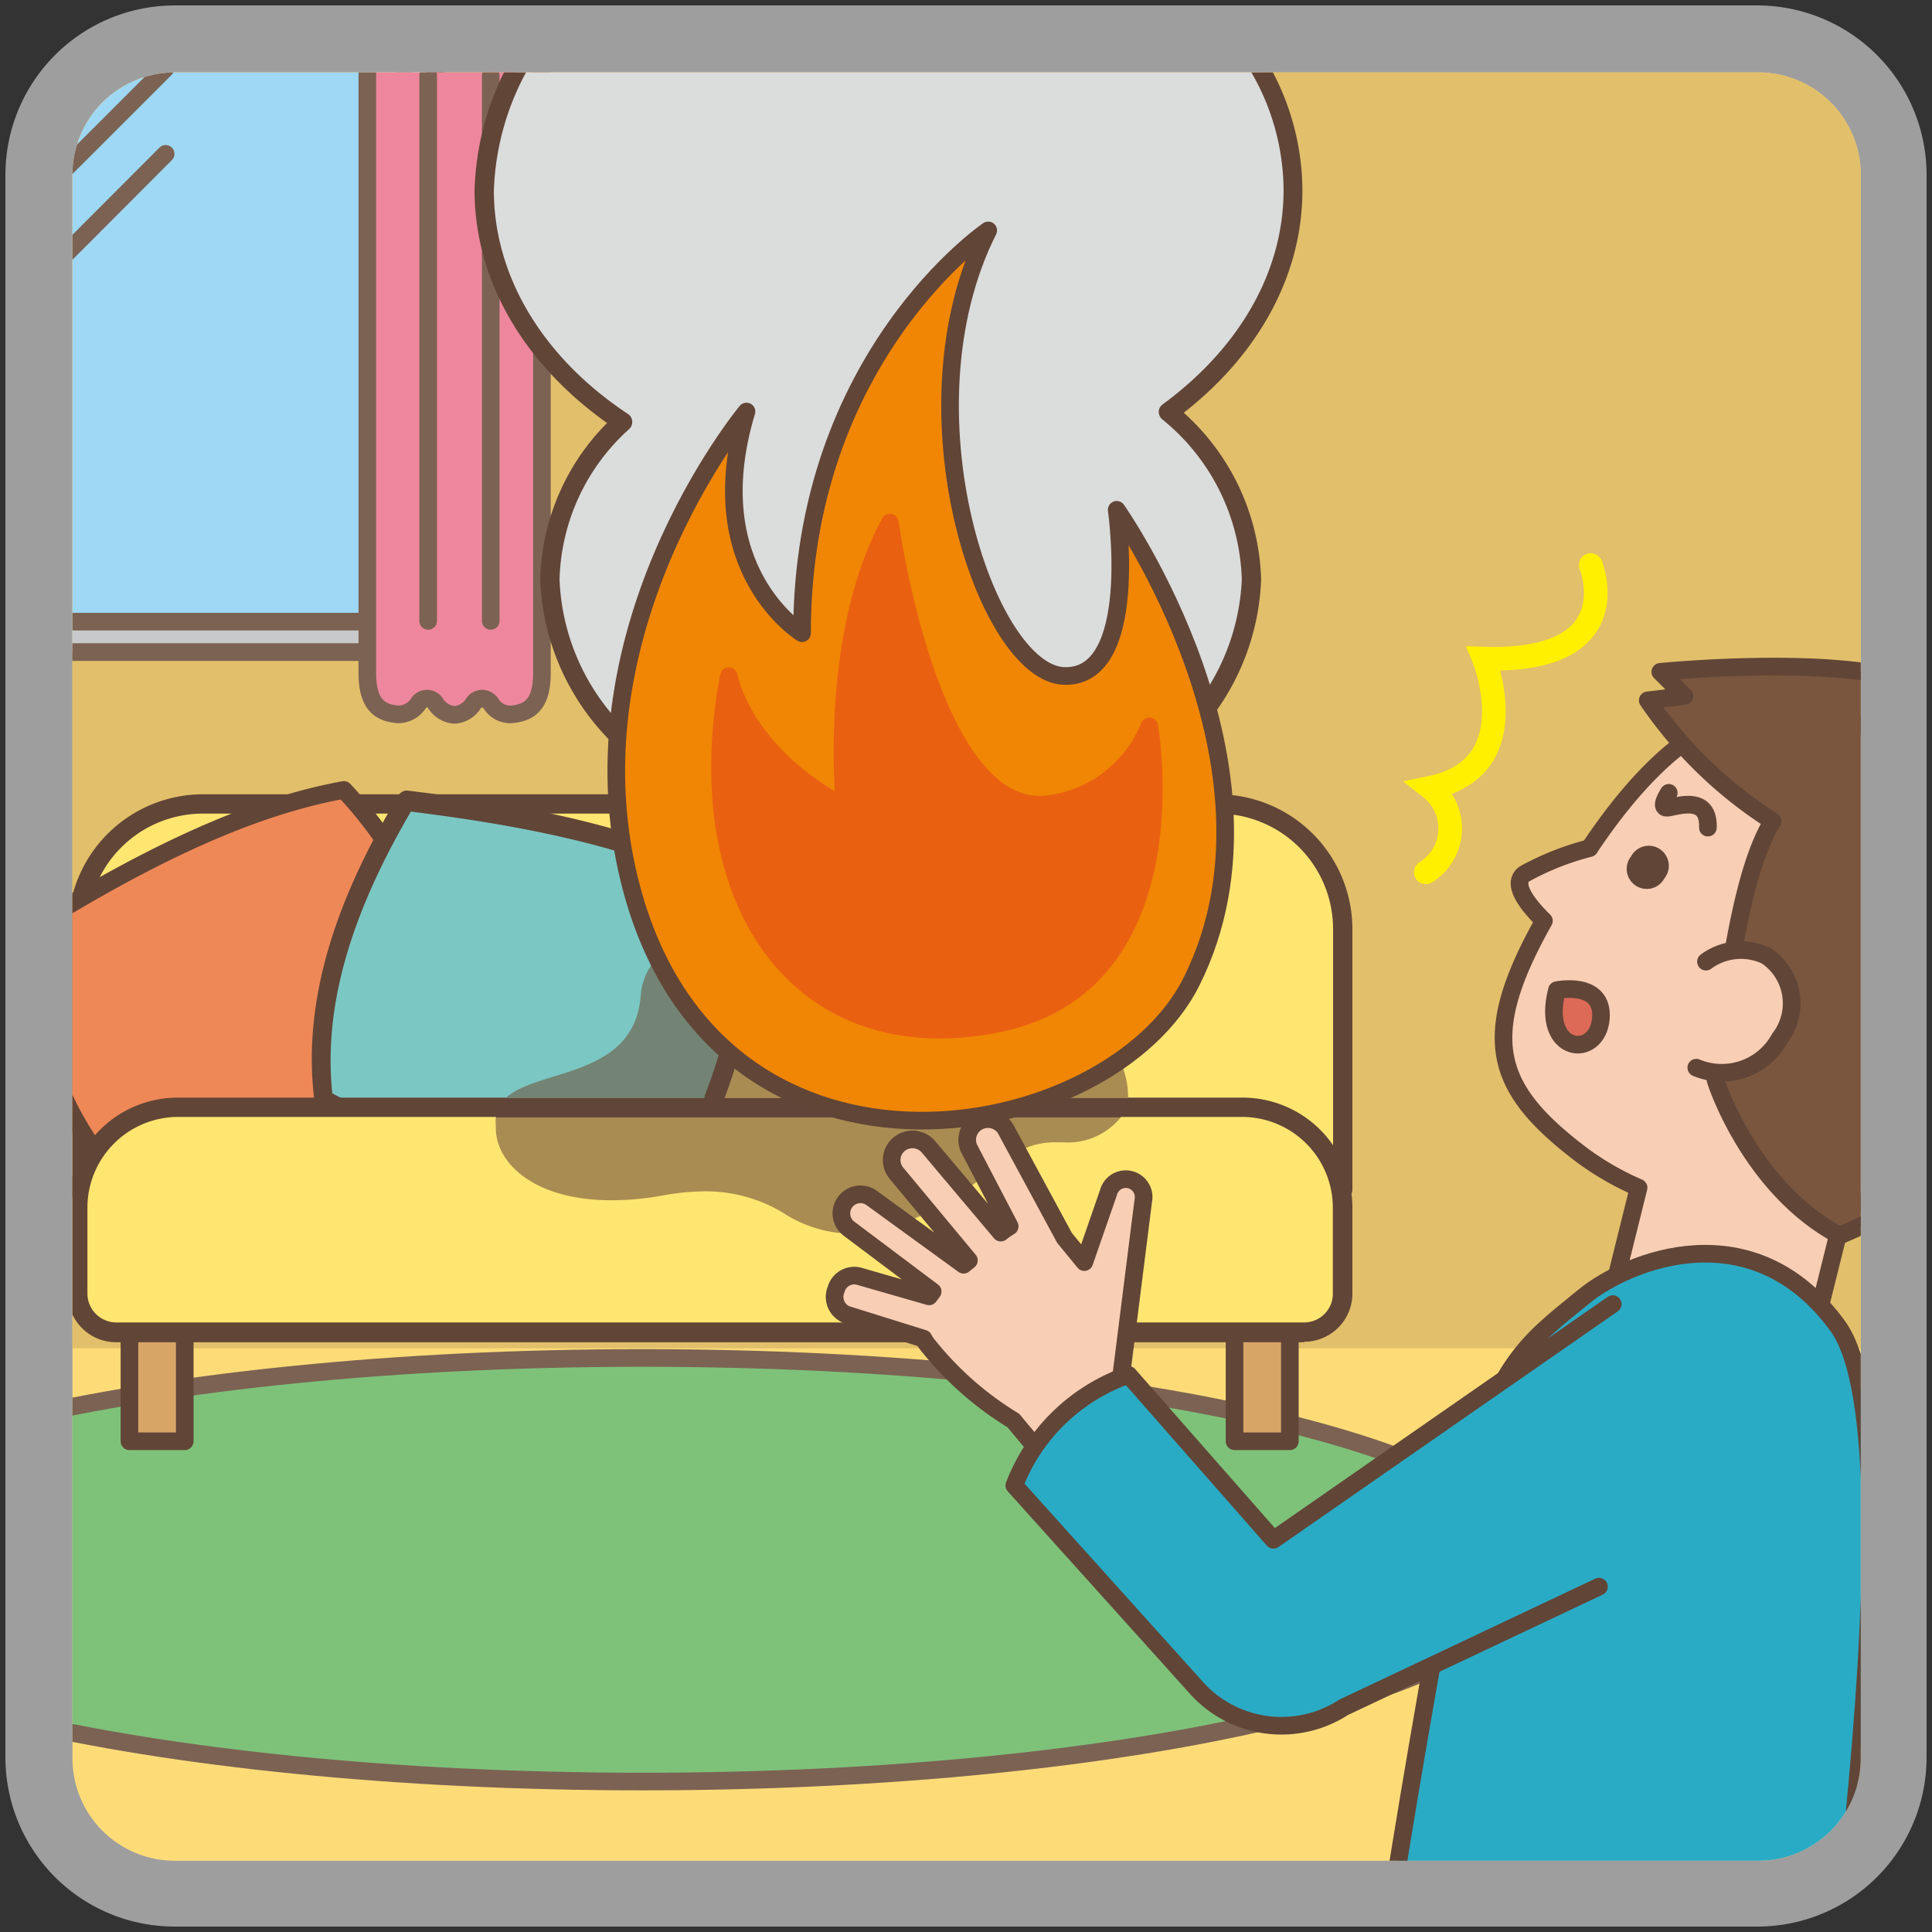 <svg xmlns="http://www.w3.org/2000/svg" xmlns:xlink="http://www.w3.org/1999/xlink" width="80" height="80" viewBox="0 0 80 80"><rect x="0" y="0" width="80" height="80" fill="#333333" stroke="none"/><defs><style>.a,.ae,.ao,.at,.q,.w{fill:none;}.b{clip-path:url(#a);}.c{clip-path:url(#b);}.d{clip-path:url(#m);}.e{clip-path:url(#n);}.f{clip-path:url(#w);}.g{clip-path:url(#x);}.h{clip-path:url(#ag);}.i{clip-path:url(#ah);}.j{clip-path:url(#bc);}.k{clip-path:url(#bd);}.l{clip-path:url(#be);}.m{clip-path:url(#cc);}.n{clip-path:url(#cd);}.o{clip-path:url(#cy);}.p{clip-path:url(#cz);}.q{stroke:#9e9e9f;stroke-width:5.55px;}.at,.q{stroke-miterlimit:10;}.r{clip-path:url(#dk);}.s{clip-path:url(#dl);}.t{fill:#fddc78;}.u{fill:#e2bf6a;}.v{fill:#7ec27a;}.w{stroke:#7c6253;}.ae,.ao,.at,.w{stroke-linecap:round;}.ae,.ao,.w{stroke-linejoin:round;stroke-width:0.73px;}.x{fill:#9ed8f5;}.y{fill:#c8c9ca;}.z{fill:#ee879d;}.aa{fill:#dbdcdc;}.ab{fill:#614537;}.ac{fill:#ffe671;}.ad{fill:#d7a566;}.ae{stroke:#614537;}.af{fill:#ef8857;}.ag{fill:#7bc7c3;}.ah{clip-path:url(#dm);}.ai{clip-path:url(#do);}.aj{fill:#a98c52;}.ak{fill:#614538;}.al{fill:#738474;}.am{fill:#f08603;}.an{fill:#ea6011;}.ao{stroke:#ea6011;}.ap{fill:#f8ceb5;}.aq{fill:#7a563e;}.ar{fill:#dc6a57;}.as{fill:#2aabc5;}.at{stroke:#fff000;stroke-width:0.98px;}.au{clip-path:url(#ds);}.av{clip-path:url(#dt);}.aw{clip-path:url(#du);}.ax{clip-path:url(#dv);}.ay{clip-path:url(#dz);}.az{clip-path:url(#ea);}</style><clipPath id="a"><path class="a" d="M75.77,376.27a2.52,2.52,0,0,1-2.51,2.51H6.73a2.52,2.52,0,0,1-2.51-2.51V309.73a2.52,2.52,0,0,1,2.51-2.5H73.26a2.52,2.52,0,0,1,2.51,2.5v66.54"/></clipPath><clipPath id="b"><rect class="a" x="-1737.28" y="-933.03" width="2099.92" height="1484.95"/></clipPath><clipPath id="m"><path class="a" d="M177.78,376.27a2.52,2.52,0,0,1-2.51,2.5H108.73a2.52,2.52,0,0,1-2.51-2.5V309.73a2.52,2.52,0,0,1,2.51-2.51h66.54a2.52,2.52,0,0,1,2.51,2.51v66.54"/></clipPath><clipPath id="n"><rect class="a" x="-1358.26" y="-817.22" width="2099.97" height="1484.98"/></clipPath><clipPath id="w"><path class="a" d="M285.78,376.27a2.52,2.52,0,0,1-2.51,2.5H216.73a2.52,2.52,0,0,1-2.51-2.5V309.73a2.52,2.52,0,0,1,2.51-2.51h66.54a2.52,2.52,0,0,1,2.51,2.51v66.54"/></clipPath><clipPath id="x"><rect class="a" x="-669.76" y="-817.11" width="2100.01" height="1485.01"/></clipPath><clipPath id="ag"><path class="a" d="M494.86,376.35a2.52,2.52,0,0,1-2.51,2.51H425.74a2.52,2.52,0,0,1-2.51-2.51V309.74a2.52,2.52,0,0,1,2.51-2.51h66.61a2.52,2.52,0,0,1,2.51,2.51v66.61"/></clipPath><clipPath id="ah"><rect class="a" x="-898.87" y="-934.45" width="2102.32" height="1486.65"/></clipPath><clipPath id="bc"><path class="a" d="M320.8,308.14a2.19,2.19,0,0,1,.34-.34,2.19,2.19,0,0,0-.34.34m70.46.08a2.56,2.56,0,0,0-.46-.47,2.05,2.05,0,0,1,.46.47m-.33,69.93.24-.25-.24.25"/></clipPath><clipPath id="bd"><rect class="a" x="-563.76" y="-933.09" width="2100.01" height="1485.01"/></clipPath><clipPath id="be"><path class="a" d="M391.78,376.27a2.52,2.52,0,0,1-2.51,2.51H322.73a2.52,2.52,0,0,1-2.51-2.51V309.73a2.52,2.52,0,0,1,2.51-2.51h66.54a2.52,2.52,0,0,1,2.51,2.51v66.54"/></clipPath><clipPath id="cc"><path class="a" d="M75.78,273.27a2.51,2.51,0,0,1-2.51,2.5H6.73a2.51,2.51,0,0,1-2.51-2.5V206.73a2.52,2.52,0,0,1,2.51-2.51H73.27a2.52,2.52,0,0,1,2.51,2.51v66.54"/></clipPath><clipPath id="cd"><rect class="a" x="-877.1" y="-19.97" width="2100.01" height="1485.01"/></clipPath><clipPath id="cy"><path class="a" d="M177.78,273.27a2.51,2.51,0,0,1-2.51,2.5H108.73a2.51,2.51,0,0,1-2.51-2.5V206.73a2.52,2.52,0,0,1,2.51-2.51h66.54a2.52,2.52,0,0,1,2.51,2.51v66.54"/></clipPath><clipPath id="cz"><rect class="a" x="-1182.47" y="-19.97" width="2100.01" height="1485.01"/></clipPath><clipPath id="dk"><path class="a" d="M77.05,72.81a4.24,4.24,0,0,1-4.24,4.24H7.19A4.24,4.24,0,0,1,3,72.81V7.19A4.24,4.24,0,0,1,7.19,3H72.81a4.24,4.24,0,0,1,4.24,4.24V72.81"/></clipPath><clipPath id="dl"><rect class="a" x="-40.87" y="-146.68" width="1296.63" height="916.91"/></clipPath><clipPath id="dm"><polyline class="a" points="20.49 51.05 46.72 51.05 46.72 38.36 20.49 38.36 20.49 51.05"/></clipPath><clipPath id="do"><rect class="a" x="-40.89" y="-146.68" width="1296.63" height="916.91"/></clipPath><clipPath id="ds"><polyline class="a" points="377.48 69.15 380.8 69.15 380.8 62.57 377.48 62.57 377.48 69.15"/></clipPath><clipPath id="dt"><path class="a" d="M393.28,72.76A4.24,4.24,0,0,1,389,77H323.35a4.24,4.24,0,0,1-4.24-4.24V7.06a4.23,4.23,0,0,1,4.24-4.23H389a4.23,4.23,0,0,1,4.24,4.23v65.7"/></clipPath><clipPath id="du"><rect class="a" x="37.67" y="-243.95" width="1298.04" height="917.9"/></clipPath><clipPath id="dv"><polyline class="a" points="373.26 67.52 376.55 67.52 376.55 60.98 373.26 60.98 373.26 67.52"/></clipPath><clipPath id="dz"><polyline class="a" points="36.03 184 68.81 184 68.81 154.01 36.03 154.01 36.03 184"/></clipPath><clipPath id="ea"><path class="a" d="M76.67,168.28a4.2,4.2,0,0,1-4.21,4.21H7.16a4.21,4.21,0,0,1-4.22-4.21V103a4.22,4.22,0,0,1,4.22-4.22h65.3A4.21,4.21,0,0,1,76.67,103v65.3"/></clipPath></defs><path class="q" d="M7.19,3H72.81A4.24,4.24,0,0,1,77,7.19V72.81A4.23,4.23,0,0,1,72.81,77H7.19A4.23,4.23,0,0,1,3,72.81V7.19A4.24,4.24,0,0,1,7.19,3Z"/><g class="r"><g class="s"><polyline class="t" points="83.72 86.71 -7.96 86.71 -7.96 -8.53 83.72 -8.53 83.72 86.71"/><polyline class="u" points="83.72 55.83 -7.96 55.83 -7.96 -8.63 83.72 -8.63 83.72 55.83"/><path class="v" d="M63.59,65c0,4.84-16.56,8.77-37,8.77s-37-3.93-37-8.77,16.56-8.77,37-8.77,37,3.92,37,8.77"/><path class="w" d="M63.59,65c0,4.84-16.56,8.77-37,8.77s-37-3.93-37-8.77,16.56-8.77,37-8.77S63.59,60.17,63.59,65Z"/><rect class="x" x="2.94" y="2.93" width="15.07" height="24.07"/><rect class="w" x="-25.82" y="0.2" width="43.83" height="26.8"/><path class="w" d="M0,12.82a1.28,1.28,0,0,0-1.29-1.28,1.28,1.28,0,0,0-1.29,1.28,1.31,1.31,0,0,0,1,1.26V15.4h.83V14A1.29,1.29,0,0,0,0,12.82Z"/><path class="y" d="M18,.2H-25.82V27H18ZM16.74,25.73H-24.55V1.47H16.74Z"/><rect class="w" x="-24.55" y="1.47" width="41.29" height="24.27"/><rect class="w" x="-25.82" y="0.2" width="43.83" height="26.8"/><path class="z" d="M15.21.2V27.86c0,1.35.55,1.66,1.27,1.72a1,1,0,0,0,.83-.43.42.42,0,0,1,.74,0,1,1,0,0,0,.77.45,1,1,0,0,0,.77-.45.43.43,0,0,1,.75,0,.94.94,0,0,0,.82.43c.73-.06,1.28-.37,1.28-1.72V.2H15.21"/><path class="w" d="M15.21.2V27.86c0,1.35.55,1.66,1.27,1.72a1,1,0,0,0,.83-.43.42.42,0,0,1,.74,0,1,1,0,0,0,.77.45,1,1,0,0,0,.77-.45.43.43,0,0,1,.75,0,.94.94,0,0,0,.82.43c.73-.06,1.28-.37,1.28-1.72V.2Z"/><line class="w" x1="17.73" y1="25.71" x2="17.73" y2="3.13"/><line class="w" x1="20.32" y1="25.71" x2="20.32" y2="3.13"/><line class="w" x1="6.86" y1="2.83" x2="2.36" y2="7.33"/><line class="w" x1="6.86" y1="6.37" x2="2.36" y2="10.88"/><path class="aa" d="M67.49-16.54c0-11.54-11.4-20.9-25.45-20.9S16.6-28.08,16.6-16.54c0,6.12,3.2,11.62,8.3,15.44a11.44,11.44,0,0,0-4.86,9c0,3.83,2.22,7.26,5.73,9.59a9.08,9.08,0,0,0-3,6.54c0,5.93,6.5,10.74,14.53,10.74S51.82,29.94,51.82,24a9.22,9.22,0,0,0-3.44-6.94c3.17-2.32,5.15-5.58,5.15-9.19a10.26,10.26,0,0,0-1.46-5.21C61.13-.53,67.49-7.92,67.49-16.54"/><path class="ab" d="M67.49-16.54h-.4c0-5.64-2.78-10.75-7.31-14.47A28,28,0,0,0,42-37,28,28,0,0,0,24.3-31C19.77-27.29,17-22.18,17-16.54c0,6,3.13,11.36,8.15,15.12a.4.4,0,0,1,.16.32.4.4,0,0,1-.16.32,11.05,11.05,0,0,0-4.7,8.66c0,3.66,2.13,7,5.55,9.26a.4.4,0,0,1,.06.62A8.66,8.66,0,0,0,23.17,24a9.17,9.17,0,0,0,4.09,7.28,17,17,0,0,0,10,3.07,17,17,0,0,0,10-3.07A9.17,9.17,0,0,0,51.42,24a8.85,8.85,0,0,0-3.3-6.64.43.43,0,0,1-.14-.32.4.4,0,0,1,.17-.3c3.09-2.27,5-5.41,5-8.87a9.77,9.77,0,0,0-1.41-5,.4.4,0,0,1,0-.34.37.37,0,0,1,.24-.23A24.74,24.74,0,0,0,62.87-5.15a17.91,17.91,0,0,0,4.22-11.39h.8a18.7,18.7,0,0,1-4.4,11.89A25.47,25.47,0,0,1,52.2,3.05l-.13-.38.34-.2a10.59,10.59,0,0,1,1.52,5.41c0,3.76-2.07,7.14-5.31,9.51l-.24-.32.26-.3A9.63,9.63,0,0,1,52.22,24a10,10,0,0,1-4.41,7.92A17.78,17.78,0,0,1,37.3,35.15a17.73,17.73,0,0,1-10.51-3.22A10,10,0,0,1,22.37,24a9.49,9.49,0,0,1,3.12-6.82l.28.28-.22.34c-3.59-2.39-5.9-5.94-5.9-9.93a11.81,11.81,0,0,1,5-9.29l.25.31-.24.32c-5.18-3.88-8.46-9.5-8.46-15.76a19.54,19.54,0,0,1,7.6-15.09A28.79,28.79,0,0,1,42-37.84a28.82,28.82,0,0,1,18.25,6.21,19.57,19.57,0,0,1,7.6,15.09h-.4"/><path class="ac" d="M55.55,49.25H3.22V38.48a5.19,5.19,0,0,1,5.19-5.19h42a5.19,5.19,0,0,1,5.19,5.19V49.25"/><path class="ab" d="M55.55,49.25v.4H3.22a.38.38,0,0,1-.28-.12.36.36,0,0,1-.12-.28V38.48a5.59,5.59,0,0,1,5.59-5.59h42A5.59,5.59,0,0,1,56,38.48V49.25a.36.36,0,0,1-.12.28.38.38,0,0,1-.28.12v-.4h-.4V38.48a4.78,4.78,0,0,0-4.79-4.79H8.41a4.78,4.78,0,0,0-4.79,4.79V48.85H55.55v.4h0"/><rect class="ad" x="5.36" y="50.09" width="2.29" height="9.59"/><rect class="ae" x="5.36" y="50.09" width="2.29" height="9.59"/><rect class="ad" x="51.12" y="50.09" width="2.29" height="9.59"/><rect class="ae" x="51.12" y="50.09" width="2.29" height="9.59"/><line class="ae" x1="19.59" y1="36.33" x2="19.59" y2="46.96"/><path class="ab" d="M39.58,36.33V47a.4.4,0,1,1-.79,0V36.33a.4.4,0,1,1,.79,0"/><path class="af" d="M19.11,43.63a36,36,0,0,1-13.41,6C2.84,47.07,1.41,43.26.83,38.71c4.54-2.84,9.05-5.21,13.41-6a18.42,18.42,0,0,1,4.87,10.91"/><path class="ae" d="M19.11,43.63a36,36,0,0,1-13.41,6C2.84,47.07,1.41,43.26.83,38.71c4.54-2.84,9.05-5.21,13.41-6A18.42,18.42,0,0,1,19.11,43.63Z"/><path class="ag" d="M27.55,49.49A33.23,33.23,0,0,1,13.4,45.58c-.52-4,.89-8.2,3.43-12.41,5.32.66,10.31,1.67,14.15,3.92a21.28,21.28,0,0,1-3.43,12.4"/><path class="ab" d="M27.55,49.49l0,.4a33.88,33.88,0,0,1-14.32-4,.39.39,0,0,1-.21-.3,14.22,14.22,0,0,1-.11-1.73c0-3.62,1.38-7.27,3.6-10.93a.38.38,0,0,1,.39-.19c5.34.65,10.38,1.66,14.3,4a.42.42,0,0,1,.2.33c0,.28,0,.55,0,.83a21.72,21.72,0,0,1-3.5,11.81.4.4,0,0,1-.36.18l0-.4-.34-.21A20.94,20.94,0,0,0,30.6,37.9c0-.27,0-.53,0-.8H31l-.2.34c-3.75-2.2-8.7-3.21-14-3.86l0-.4.34.21C15,37,13.69,40.49,13.69,43.9a12.63,12.63,0,0,0,.1,1.63l-.39,0,.18-.35a33.14,33.14,0,0,0,14,3.87l0,.39-.34-.21.34.21"/><path class="ac" d="M54,55.18H4.81a1.6,1.6,0,0,1-1.59-1.6V50a4.15,4.15,0,0,1,4.15-4.15h44A4.15,4.15,0,0,1,55.55,50v3.56A1.6,1.6,0,0,1,54,55.18"/><path class="ab" d="M54,55.18v.4H4.81a2,2,0,0,1-2-2V50a4.55,4.55,0,0,1,4.55-4.55h44A4.55,4.55,0,0,1,56,50v3.56a2,2,0,0,1-2,2v-.8a1.19,1.19,0,0,0,1.19-1.2V50a3.76,3.76,0,0,0-3.75-3.75h-44A3.76,3.76,0,0,0,3.62,50v3.56a1.2,1.2,0,0,0,1.19,1.2H54v.4"/></g></g><g class="ah"><g class="r"><g class="ai"><g class="s"><path class="aj" d="M39.58,39.93v5.54h7.13a3.47,3.47,0,0,0-1.2-2.68c-1.09-1.14-3.56-2.12-5.93-2.86m-7.81-1.57h-.38A21.38,21.38,0,0,1,30,45.47h8.77V39.69C36.26,39,34,38.52,34,38.52a16,16,0,0,0-2.27-.16"/><path class="ak" d="M38.79,39.69v5.78h.79V39.93l-.79-.24"/><path class="al" d="M30.59,38.41c-1.89.17-3.89.82-4.06,2.82-.27,3.43-4.27,3-5.59,4.24h8.22a20.43,20.43,0,0,0,1.43-7.06"/><path class="ak" d="M31.39,38.36c-.26,0-.53,0-.8,0a20.43,20.43,0,0,1-1.43,7.06H30a21.38,21.38,0,0,0,1.37-7.11"/><path class="aj" d="M46.4,46.27H20.53a2.33,2.33,0,0,0,0,.37v.06c0,1.48,1.61,3,4.78,3a11.88,11.88,0,0,0,2.2-.21,10,10,0,0,1,1.69-.16,6.2,6.2,0,0,1,3.21.88,5.34,5.34,0,0,0,2.63.87h.14a5.72,5.72,0,0,0,1.51-.23c4.08-1.13,4.56-3.55,7-3.55H44a2.82,2.82,0,0,0,2.38-1"/><path class="ak" d="M46.71,45.47H20.94a1.33,1.33,0,0,0-.35.55l-.06.25H46.4a1.86,1.86,0,0,0,.31-.8"/></g></g></g></g><g class="r"><g class="s"><path class="am" d="M40.92,9.54s-7.71,5.21-7.71,16.68c0,0-4.28-2.61-2.3-9.18,0,0-7.71,9.28-4.69,20C30,50.4,46,47.46,49.36,40.6c4.38-8.86-3.12-19.49-3.12-19.49s1,7-2.19,6.88S37.17,17,40.92,9.54"/><path class="ae" d="M40.92,9.54s-7.71,5.21-7.71,16.68c0,0-4.28-2.61-2.3-9.18,0,0-7.71,9.28-4.69,20C30,50.4,46,47.46,49.36,40.6c4.38-8.86-3.12-19.49-3.12-19.49s1,7-2.19,6.88S37.17,17,40.92,9.54Z"/><path class="an" d="M30.18,28s.52,3.13,4.8,5.42c0,0-.73-7,1.87-11.78,0,0,1.64,12.14,6.47,11.67a5.2,5.2,0,0,0,4.27-3.23s1.88,10.64-6.25,12.3S28.41,37.47,30.18,28"/><path class="ao" d="M30.18,28s.52,3.13,4.8,5.42c0,0-.73-7,1.87-11.78,0,0,1.64,12.14,6.47,11.67a5.2,5.2,0,0,0,4.27-3.23s1.88,10.64-6.25,12.3S28.41,37.47,30.18,28Z"/><path class="ap" d="M63.12,36.19a11.4,11.4,0,0,1,2.7-1.07l.07-.11c5.52-8.19,10.12-6.16,14.4-2.92s4.78,9.81,1.11,14.66a8.86,8.86,0,0,1-5,3.2L74.87,56.1l-8.39-1.4,1.37-5.52a11.82,11.82,0,0,1-2.36-1.36c-3.6-2.73-4.3-4.82-1.56-9.69-.61-.6-1.38-1.52-.81-1.94"/><path class="ae" d="M63.12,36.19a11.4,11.4,0,0,1,2.7-1.07l.07-.11c5.52-8.19,10.12-6.16,14.4-2.92s4.78,9.81,1.11,14.66a8.86,8.86,0,0,1-5,3.2L74.87,56.1l-8.39-1.4,1.37-5.52a11.82,11.82,0,0,1-2.36-1.36c-3.6-2.73-4.3-4.82-1.56-9.69C63.32,37.53,62.55,36.61,63.12,36.19Z"/><path class="aq" d="M76.17,51.16s9.91-3.87,10.21-11.34-3.68-10-6.75-11.39-10.88-.61-10.88-.61l1,1L68.23,29A17.91,17.91,0,0,0,73.4,34c-1.24,2-1.83,6.24-2.37,10.69,0,0,1.39,4.51,5.14,6.5"/><path class="ae" d="M76.17,51.16s9.91-3.87,10.21-11.34-3.68-10-6.75-11.39-10.88-.61-10.88-.61l1,1L68.23,29A17.91,17.91,0,0,0,73.4,34c-1.24,2-1.83,6.24-2.37,10.69C71,44.66,72.42,49.16,76.17,51.16Z"/><path class="ab" d="M67.54,35.46a.83.83,0,1,0,1.38.91.83.83,0,1,0-1.38-.91"/><path class="ap" d="M70.24,44.21A2.73,2.73,0,0,0,73.69,43a2.37,2.37,0,0,0-.55-3.42,2.43,2.43,0,0,0-2.5.24"/><path class="ae" d="M70.24,44.21A2.73,2.73,0,0,0,73.69,43a2.37,2.37,0,0,0-.55-3.42,2.43,2.43,0,0,0-2.5.24"/><path class="ar" d="M64.47,41s1.93-.4,1.82,1.16c-.13,1.77-2.51,1.53-1.82-1.16"/><path class="ae" d="M64.47,41s1.93-.4,1.82,1.16C66.16,43.88,63.78,43.64,64.47,41Z"/><path class="as" d="M74.57,92s5.33-31.88,1.52-37.1c-3.51-4.82-8.68-2.71-10.51-1.21-2.36,1.94-3.93,2.88-5.21,9.41-2.27,11.68-4.3,25.84-4.3,25.84,6.46,3.09,10.57,4,18.5,3.06"/><path class="ae" d="M74.57,92s5.33-31.88,1.52-37.1c-3.51-4.82-8.68-2.71-10.51-1.21-2.36,1.94-3.93,2.88-5.21,9.41-2.27,11.68-4.3,25.84-4.3,25.84C62.53,92,66.64,92.87,74.57,92Z"/><path class="ap" d="M34.62,53.4v0a.78.78,0,0,1,1-.54l2.85.82.15-.2-3.46-2.6a.79.79,0,0,1,.94-1.27l3.8,2.76.22-.18-3-3.61a.85.85,0,0,1,.11-1.2l0,0a.87.87,0,0,1,1.21.1l3,3.56.13-.1.24-.16-1.69-3.24a.86.86,0,0,1,1.51-.81l2.45,4.53.82,1,1-2.88a.74.74,0,0,1,1.44.34l-1,7.94,2.22,2.69-3.33,2.4-3.27-3.93a13.44,13.44,0,0,1-3.5-3.07,1.66,1.66,0,0,1-.22-.32l-3.2-1a.79.79,0,0,1-.53-1"/><path class="ae" d="M34.62,53.4v0a.78.78,0,0,1,1-.54l2.85.82.15-.2-3.46-2.6a.79.79,0,0,1,.94-1.27l3.8,2.76.22-.18-3-3.61a.85.85,0,0,1,.11-1.2l0,0a.87.87,0,0,1,1.21.1l3,3.56.13-.1.24-.16-1.69-3.24a.86.86,0,0,1,1.51-.81l2.45,4.53.82,1,1-2.88a.74.74,0,0,1,1.44.34l-1,7.94,2.22,2.69-3.33,2.4-3.27-3.93a13.44,13.44,0,0,1-3.5-3.07,1.66,1.66,0,0,1-.22-.32l-3.2-1A.79.79,0,0,1,34.62,53.4Z"/><path class="as" d="M66.78,54,52.73,63.76l-6-6.83A7.82,7.82,0,0,0,42,61.51l7.55,8.39a4.73,4.73,0,0,0,6.08.8l10.58-5"/><path class="ae" d="M66.78,54,52.73,63.76l-6-6.83A7.82,7.82,0,0,0,42,61.51l7.55,8.39a4.73,4.73,0,0,0,6.08.8l10.58-5"/><path class="ae" d="M69.1,32.83s-.47.7,0,.61,1.67-.47,1.62.83"/><path class="at" d="M65.87,23.4s1.66,4.06-4.43,3.87c0,0,1.84,4.52-2.21,5.35a2.14,2.14,0,0,1-.19,3.5"/></g></g></svg>